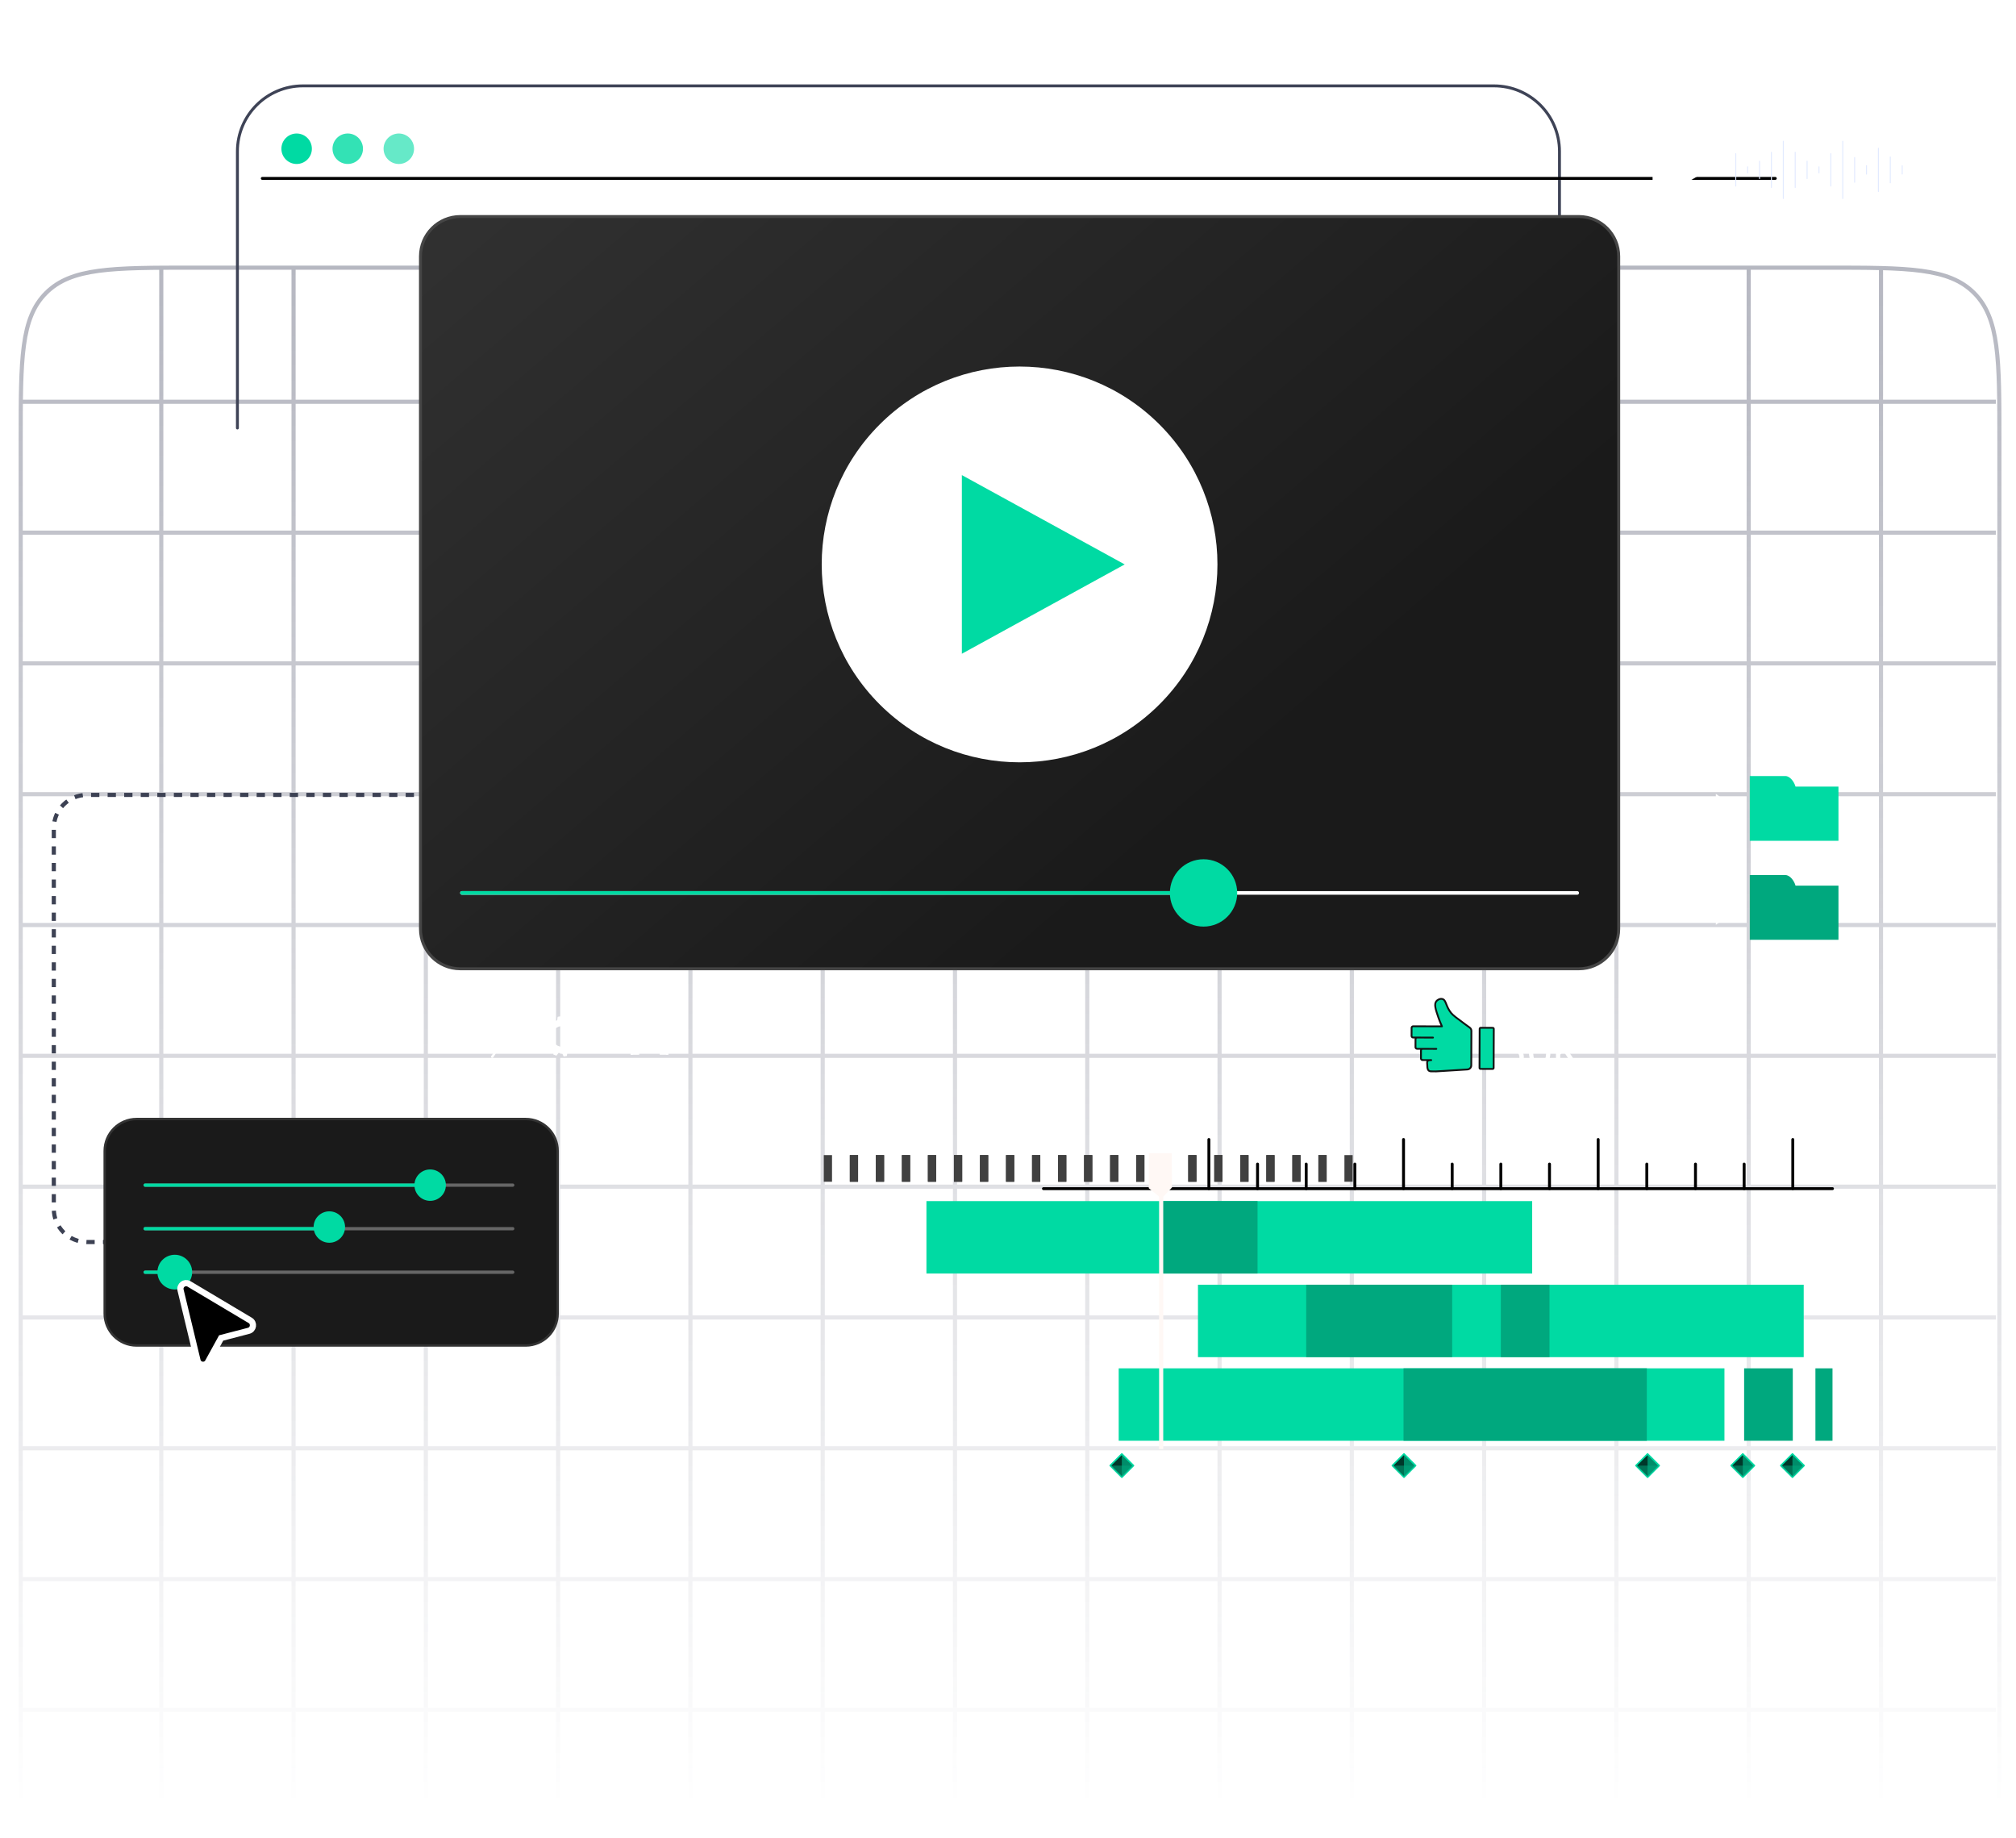 <?xml version="1.0" encoding="UTF-8"?>
<svg xmlns="http://www.w3.org/2000/svg" width="487" height="444" viewBox="0 0 487 444" fill="none">
  <g clip-path="url(#clip0_260_365)">
    <path d="M38.958 64.82V542.232M70.915 64.821V542.232M102.87 64.821V542.232M134.826 64.821V542.232M166.782 64.821V542.232M198.738 64.821V542.232M230.695 64.821V542.232M262.649 64.821V542.232M294.606 64.821V542.232M326.562 64.821V542.232M358.518 64.821V542.232M390.473 64.821V542.232M422.429 64.821V542.232M454.386 64.821V542.232M5.339 97.049H482.13M5.339 128.646H482.13M5.339 160.242H482.13M5.339 191.838H482.13M5.339 223.435H482.13M5.339 255.031H482.13M5.339 286.627H482.13M5.339 318.223H482.13M5.339 349.819H482.13M5.339 381.417H482.13M5.339 413.013H482.13M5.339 444.609H482.13M5.339 476.205H482.13M5.339 507.802H482.13M46.763 542.641H441.226C460.914 542.641 470.757 542.641 476.873 536.526C482.99 530.41 482.99 520.566 482.99 500.879V106.415C482.99 86.727 482.99 76.884 476.873 70.767C470.757 64.651 460.914 64.651 441.226 64.651H46.763C27.076 64.651 17.232 64.651 11.116 70.767C5 76.884 5 86.727 5 106.415V500.879C5 520.566 5 530.41 11.116 536.526C17.232 542.641 27.076 542.641 46.763 542.641Z" stroke="url(#paint0_linear_260_365)" stroke-opacity="0.4"></path>
    <path d="M435.718 310.31H289.391V327.804H435.718V310.31Z" fill="#00DAA3"></path>
    <path d="M350.799 310.31H315.535V327.804H350.799V310.31Z" fill="#00A87E"></path>
    <path d="M374.31 310.31H362.555V327.804H374.31V310.31Z" fill="#00A87E"></path>
    <path d="M416.569 330.506H270.242V348H416.569V330.506Z" fill="#00DAA3"></path>
    <path d="M397.819 330.506H339.047V348H397.819V330.506Z" fill="#00A87E"></path>
    <path d="M433.079 330.506H421.324V348H433.079V330.506Z" fill="#00A87E"></path>
    <path d="M442.673 330.506H438.547V348H442.673V330.506Z" fill="#00A87E"></path>
    <path d="M370.124 290.113H223.797V307.607H370.124V290.113Z" fill="#00DAA3"></path>
    <path d="M303.78 290.113H280.523V307.607H303.78V290.113Z" fill="#00A87E"></path>
    <path d="M442.672 287.457H252.066C251.871 287.457 251.715 287.301 251.715 287.106C251.715 286.911 251.871 286.755 252.066 286.755H442.672C442.867 286.755 443.023 286.911 443.023 287.106C443.023 287.301 442.867 287.457 442.672 287.457Z" fill="black"></path>
    <path d="M292.027 287.457C291.832 287.457 291.676 287.301 291.676 287.106V275.231C291.676 275.037 291.832 274.88 292.027 274.88C292.221 274.88 292.378 275.037 292.378 275.231V287.106C292.378 287.301 292.221 287.457 292.027 287.457Z" fill="black"></path>
    <path d="M303.781 287.457C303.586 287.457 303.43 287.301 303.43 287.106V281.168C303.43 280.973 303.586 280.817 303.781 280.817C303.975 280.817 304.132 280.973 304.132 281.168V287.106C304.132 287.301 303.975 287.457 303.781 287.457Z" fill="black"></path>
    <path d="M315.535 287.457C315.34 287.457 315.184 287.301 315.184 287.106V281.168C315.184 280.973 315.34 280.817 315.535 280.817C315.729 280.817 315.886 280.973 315.886 281.168V287.106C315.886 287.301 315.729 287.457 315.535 287.457Z" fill="black"></path>
    <path d="M327.289 287.457C327.094 287.457 326.938 287.301 326.938 287.106V281.168C326.938 280.973 327.094 280.817 327.289 280.817C327.483 280.817 327.639 280.973 327.639 281.168V287.106C327.639 287.301 327.483 287.457 327.289 287.457Z" fill="black"></path>
    <path d="M339.046 287.457C338.852 287.457 338.695 287.301 338.695 287.106V275.231C338.695 275.037 338.852 274.88 339.046 274.88C339.241 274.88 339.397 275.037 339.397 275.231V287.106C339.397 287.301 339.241 287.457 339.046 287.457Z" fill="black"></path>
    <path d="M350.8 287.457C350.606 287.457 350.449 287.301 350.449 287.106V281.168C350.449 280.973 350.606 280.817 350.8 280.817C350.995 280.817 351.151 280.973 351.151 281.168V287.106C351.151 287.301 350.995 287.457 350.8 287.457Z" fill="black"></path>
    <path d="M362.554 287.457C362.359 287.457 362.203 287.301 362.203 287.106V281.168C362.203 280.973 362.359 280.817 362.554 280.817C362.749 280.817 362.905 280.973 362.905 281.168V287.106C362.905 287.301 362.749 287.457 362.554 287.457Z" fill="black"></path>
    <path d="M374.308 287.457C374.113 287.457 373.957 287.301 373.957 287.106V281.168C373.957 280.973 374.113 280.817 374.308 280.817C374.503 280.817 374.659 280.973 374.659 281.168V287.106C374.659 287.301 374.503 287.457 374.308 287.457Z" fill="black"></path>
    <path d="M386.062 287.457C385.867 287.457 385.711 287.301 385.711 287.106V275.231C385.711 275.037 385.867 274.88 386.062 274.88C386.257 274.88 386.413 275.037 386.413 275.231V287.106C386.413 287.301 386.257 287.457 386.062 287.457Z" fill="black"></path>
    <path d="M397.816 287.457C397.621 287.457 397.465 287.301 397.465 287.106V281.168C397.465 280.973 397.621 280.817 397.816 280.817C398.01 280.817 398.167 280.973 398.167 281.168V287.106C398.167 287.301 398.01 287.457 397.816 287.457Z" fill="black"></path>
    <path d="M409.574 287.457C409.379 287.457 409.223 287.301 409.223 287.106V281.168C409.223 280.973 409.379 280.817 409.574 280.817C409.768 280.817 409.925 280.973 409.925 281.168V287.106C409.925 287.301 409.768 287.457 409.574 287.457Z" fill="black"></path>
    <path d="M421.328 287.457C421.133 287.457 420.977 287.301 420.977 287.106V281.168C420.977 280.973 421.133 280.817 421.328 280.817C421.522 280.817 421.679 280.973 421.679 281.168V287.106C421.679 287.301 421.522 287.457 421.328 287.457Z" fill="black"></path>
    <path d="M433.081 287.457C432.887 287.457 432.73 287.301 432.73 287.106V275.231C432.73 275.037 432.887 274.88 433.081 274.88C433.276 274.88 433.432 275.037 433.432 275.231V287.106C433.432 287.301 433.276 287.457 433.081 287.457Z" fill="black"></path>
    <path d="M360.899 228.717H193.067C192.873 228.717 192.716 228.559 192.716 228.366C192.716 228.173 192.873 228.015 193.067 228.015H360.899C369.428 228.015 376.367 221.077 376.367 212.548V36.559C376.367 28.029 369.428 21.091 360.899 21.091H73.17C64.641 21.091 57.702 28.029 57.702 36.559V103.379C57.702 103.573 57.546 103.73 57.351 103.73C57.156 103.73 57 103.573 57 103.379V36.559C57 27.642 64.253 20.389 73.17 20.389H360.899C369.815 20.389 377.069 27.642 377.069 36.559V212.549C377.069 221.465 369.816 228.719 360.899 228.719V228.717Z" fill="#3E4356"></path>
    <path d="M428.856 43.441H63.359C63.164 43.441 63.008 43.285 63.008 43.09C63.008 42.895 63.164 42.739 63.359 42.739H428.856C429.05 42.739 429.207 42.895 429.207 43.09C429.207 43.285 429.05 43.441 428.856 43.441Z" fill="black"></path>
    <path opacity="0.6" d="M97.187 39.511C99.166 39.044 100.391 37.061 99.924 35.083C99.457 33.105 97.475 31.879 95.496 32.346C93.518 32.813 92.293 34.795 92.76 36.774C93.227 38.752 95.209 39.978 97.187 39.511Z" fill="#00DAA3"></path>
    <path opacity="0.8" d="M84.594 39.558C86.6 39.232 87.963 37.342 87.637 35.335C87.311 33.329 85.421 31.966 83.414 32.292C81.408 32.618 80.045 34.508 80.371 36.515C80.697 38.521 82.587 39.884 84.594 39.558Z" fill="#00DAA3"></path>
    <path d="M74.261 38.53C75.698 37.092 75.698 34.762 74.261 33.324C72.824 31.887 70.493 31.887 69.056 33.324C67.618 34.762 67.618 37.092 69.056 38.53C70.493 39.967 72.824 39.967 74.261 38.53Z" fill="#00DAA3"></path>
    <path d="M430.791 48.067C430.725 48.067 430.672 48.014 430.672 47.948V34.119C430.672 34.053 430.725 34 430.791 34C430.857 34 430.91 34.053 430.91 34.119V47.948C430.91 48.014 430.857 48.067 430.791 48.067Z" fill="#E2EAFF"></path>
    <path d="M433.662 45.402C433.596 45.402 433.543 45.349 433.543 45.283V36.785C433.543 36.719 433.596 36.666 433.662 36.666C433.728 36.666 433.781 36.719 433.781 36.785V45.283C433.781 45.349 433.728 45.402 433.662 45.402Z" fill="#E2EAFF"></path>
    <path d="M436.533 43.251C436.467 43.251 436.414 43.198 436.414 43.132V38.935C436.414 38.869 436.467 38.816 436.533 38.816C436.599 38.816 436.652 38.869 436.652 38.935V43.132C436.652 43.198 436.599 43.251 436.533 43.251Z" fill="#E2EAFF"></path>
    <path d="M439.404 41.891C439.338 41.891 439.285 41.838 439.285 41.772V40.296C439.285 40.23 439.338 40.177 439.404 40.177C439.47 40.177 439.523 40.23 439.523 40.296V41.772C439.523 41.838 439.47 41.891 439.404 41.891Z" fill="#E2EAFF"></path>
    <path d="M442.275 45.063C442.209 45.063 442.156 45.011 442.156 44.945V37.123C442.156 37.057 442.209 37.004 442.275 37.004C442.341 37.004 442.394 37.057 442.394 37.123V44.945C442.394 45.011 442.341 45.063 442.275 45.063Z" fill="#E2EAFF"></path>
    <path d="M427.916 45.402C427.85 45.402 427.797 45.349 427.797 45.283V36.785C427.797 36.719 427.85 36.666 427.916 36.666C427.982 36.666 428.035 36.719 428.035 36.785V45.283C428.035 45.349 427.982 45.402 427.916 45.402Z" fill="#E2EAFF"></path>
    <path d="M425.045 43.251C424.979 43.251 424.926 43.198 424.926 43.132V38.935C424.926 38.869 424.979 38.816 425.045 38.816C425.111 38.816 425.164 38.869 425.164 38.935V43.132C425.164 43.198 425.111 43.251 425.045 43.251Z" fill="#E2EAFF"></path>
    <path d="M422.174 41.891C422.108 41.891 422.055 41.838 422.055 41.772V40.296C422.055 40.23 422.108 40.177 422.174 40.177C422.239 40.177 422.292 40.23 422.292 40.296V41.772C422.292 41.838 422.239 41.891 422.174 41.891Z" fill="#E2EAFF"></path>
    <path d="M419.302 45.063C419.237 45.063 419.184 45.011 419.184 44.945V37.123C419.184 37.057 419.237 37.004 419.302 37.004C419.368 37.004 419.421 37.057 419.421 37.123V44.945C419.421 45.011 419.368 45.063 419.302 45.063Z" fill="#E2EAFF"></path>
    <path d="M445.15 48.067C445.084 48.067 445.031 48.014 445.031 47.948V34.119C445.031 34.053 445.084 34 445.15 34C445.216 34 445.269 34.053 445.269 34.119V47.948C445.269 48.014 445.216 48.067 445.15 48.067Z" fill="#E2EAFF"></path>
    <path d="M448.021 44.148C447.955 44.148 447.902 44.095 447.902 44.029V38.039C447.902 37.973 447.955 37.92 448.021 37.92C448.087 37.92 448.14 37.973 448.14 38.039V44.029C448.14 44.095 448.087 44.148 448.021 44.148Z" fill="#E2EAFF"></path>
    <path d="M450.892 42.177C450.826 42.177 450.773 42.124 450.773 42.058V40.01C450.773 39.944 450.826 39.891 450.892 39.891C450.958 39.891 451.011 39.944 451.011 40.01V42.058C451.011 42.124 450.958 42.177 450.892 42.177Z" fill="#E2EAFF"></path>
    <path d="M453.763 46.385C453.697 46.385 453.645 46.332 453.645 46.266V35.801C453.645 35.736 453.697 35.682 453.763 35.682C453.829 35.682 453.882 35.736 453.882 35.801V46.266C453.882 46.332 453.829 46.385 453.763 46.385Z" fill="#E2EAFF"></path>
    <path d="M456.634 44.271C456.569 44.271 456.516 44.218 456.516 44.153V37.915C456.516 37.849 456.569 37.796 456.634 37.796C456.7 37.796 456.753 37.849 456.753 37.915V44.153C456.753 44.218 456.7 44.271 456.634 44.271Z" fill="#E2EAFF"></path>
    <path d="M459.509 42.154C459.444 42.154 459.391 42.101 459.391 42.035V40.033C459.391 39.967 459.444 39.914 459.509 39.914C459.575 39.914 459.628 39.967 459.628 40.033V42.035C459.628 42.101 459.575 42.154 459.509 42.154Z" fill="#E2EAFF"></path>
    <path d="M411.404 40.356L400.435 34.11C399.88 33.794 399.19 34.196 399.191 34.836L399.219 47.427C399.221 48.068 399.915 48.467 400.47 48.145L411.412 41.8C411.967 41.478 411.964 40.674 411.406 40.356H411.404Z" fill="white"></path>
    <g clip-path="url(#clip1_260_365)">
      <path d="M340.984 250.217L340.991 248.266C340.991 248.054 341.164 247.883 341.377 247.883L346.985 247.904L348.331 247.909C348.073 247.348 347.755 246.599 347.446 245.696C346.767 243.712 346.393 242.568 346.971 241.84C347.271 241.461 347.855 241.174 348.38 241.284C349.391 241.495 349.172 242.963 350.535 244.669C350.981 245.227 351.945 245.939 353.874 247.362C354.313 247.685 354.703 247.966 355.026 248.195C355.288 248.38 355.443 248.682 355.442 249.003L355.412 257.335C355.411 257.854 355.006 258.283 354.487 258.315L351.84 258.479L346.946 258.782L345.725 258.777C344.975 258.775 344.784 258.201 344.787 257.45C344.789 257.075 344.698 256.75 344.772 256.453C344.856 256.115 345.36 256.057 345.736 256.058L343.64 256.05C343.428 256.05 343.256 255.877 343.257 255.664L343.264 253.714C343.264 253.502 343.437 253.33 343.65 253.331L346.967 253.343L342.315 253.326C342.103 253.326 341.931 253.153 341.932 252.94L341.939 250.99C341.939 250.777 342.112 250.606 342.325 250.607L346.165 250.62L341.367 250.603C341.155 250.603 340.984 250.43 340.984 250.218V250.217Z" fill="#00DAA3"></path>
      <path d="M346.947 259L345.726 258.996C344.955 258.993 344.566 258.472 344.569 257.448C344.569 257.319 344.558 257.191 344.547 257.069C344.526 256.838 344.506 256.621 344.561 256.399C344.572 256.354 344.587 256.312 344.607 256.273L343.64 256.269C343.307 256.268 343.037 255.996 343.038 255.663L343.045 253.713C343.045 253.657 343.054 253.601 343.068 253.548L342.315 253.546C342.154 253.546 342.002 253.482 341.888 253.368C341.775 253.253 341.713 253.101 341.713 252.94L341.72 250.99C341.72 250.933 341.728 250.878 341.743 250.825L341.368 250.823C341.207 250.823 341.056 250.759 340.941 250.645C340.827 250.529 340.766 250.377 340.766 250.216L340.772 248.266C340.773 247.934 341.045 247.664 341.376 247.664H341.379L347.992 247.688C347.715 247.062 347.462 246.417 347.24 245.767C346.575 243.824 346.135 242.54 346.8 241.703C347.129 241.288 347.794 240.937 348.426 241.069C349.085 241.207 349.306 241.765 349.586 242.473C349.813 243.05 350.097 243.769 350.708 244.532C351.136 245.069 352.095 245.776 354.006 247.186C354.384 247.465 354.77 247.744 355.154 248.016C355.474 248.243 355.664 248.612 355.663 249.004L355.633 257.336C355.63 257.97 355.134 258.496 354.502 258.534L346.961 259.001C346.957 259.001 346.952 259.001 346.948 259.001L346.947 259ZM345.723 256.277C345.297 256.277 345.021 256.362 344.986 256.505C344.949 256.655 344.965 256.828 344.983 257.029C344.995 257.162 345.008 257.3 345.007 257.45C345.003 258.421 345.351 258.556 345.726 258.557L346.94 258.562L354.473 258.096C354.875 258.071 355.191 257.737 355.192 257.334L355.222 249.002C355.223 248.753 355.101 248.518 354.898 248.374C354.512 248.1 354.124 247.819 353.743 247.539C351.801 246.106 350.827 245.387 350.363 244.805C349.712 243.99 349.414 243.238 349.176 242.634C348.897 241.927 348.744 241.584 348.336 241.498C347.882 241.404 347.383 241.674 347.143 241.975C346.651 242.595 346.979 243.653 347.654 245.624C347.909 246.369 348.204 247.106 348.53 247.816C348.562 247.884 348.556 247.964 348.516 248.027C348.476 248.09 348.406 248.127 348.332 248.127L341.377 248.103C341.289 248.102 341.212 248.176 341.212 248.267L341.205 250.218C341.205 250.262 341.222 250.303 341.253 250.335C341.283 250.366 341.325 250.383 341.37 250.383L346.167 250.4C346.288 250.4 346.386 250.499 346.385 250.62C346.385 250.742 346.286 250.839 346.166 250.839H346.164L342.325 250.825C342.235 250.825 342.161 250.898 342.161 250.99L342.154 252.94C342.154 252.984 342.171 253.025 342.202 253.057C342.232 253.089 342.274 253.106 342.318 253.106L346.969 253.123C347.09 253.123 347.188 253.222 347.187 253.343C347.187 253.464 347.088 253.561 346.968 253.561L343.651 253.549C343.608 253.549 343.566 253.566 343.535 253.597C343.503 253.628 343.486 253.67 343.486 253.714L343.48 255.664C343.48 255.756 343.553 255.83 343.644 255.83L345.74 255.837C345.861 255.837 345.959 255.936 345.958 256.058C345.958 256.179 345.859 256.276 345.739 256.276H345.727L345.723 256.277Z" fill="#131313"></path>
      <path d="M360.618 248.261L357.678 248.25C357.547 248.249 357.441 248.355 357.441 248.485L357.406 257.946C357.405 258.077 357.511 258.183 357.641 258.183L360.581 258.194C360.712 258.194 360.818 258.089 360.819 257.959L360.853 248.498C360.854 248.367 360.748 248.261 360.618 248.261Z" fill="#00DAA3"></path>
      <path d="M360.579 258.411C360.579 258.411 360.578 258.411 360.577 258.411L357.637 258.401C357.387 258.401 357.183 258.195 357.184 257.944L357.218 248.484C357.218 248.362 357.266 248.248 357.353 248.162C357.439 248.077 357.553 248.03 357.674 248.03H357.676L360.616 248.04C360.868 248.041 361.071 248.247 361.071 248.498L361.036 257.958C361.036 258.208 360.831 258.412 360.58 258.412L360.579 258.411ZM357.673 248.468C357.666 248.468 357.656 248.476 357.656 248.485L357.622 257.945C357.622 257.954 357.63 257.962 357.639 257.962L360.579 257.972C360.589 257.972 360.596 257.964 360.596 257.955L360.63 248.495C360.63 248.486 360.623 248.478 360.613 248.478L357.673 248.468Z" fill="#131313"></path>
      <path d="M367.95 250.974H365.014L364.718 252.952C364.895 252.928 365.062 252.905 365.346 252.905C365.938 252.905 366.53 253.036 367.003 253.32C367.607 253.664 368.105 254.327 368.105 255.297C368.105 256.802 366.909 257.927 365.239 257.927C364.398 257.927 363.688 257.69 363.32 257.453L363.581 256.66C363.9 256.849 364.528 257.087 365.226 257.087C366.209 257.087 367.05 256.447 367.05 255.417C367.038 254.422 366.375 253.711 364.836 253.711C364.397 253.711 364.054 253.759 363.77 253.794L364.267 250.099H367.95V250.975V250.974Z" fill="white"></path>
      <path d="M374.546 253.864C374.546 256.482 373.576 257.926 371.87 257.926C370.366 257.926 369.347 256.517 369.324 253.971C369.324 251.389 370.438 249.968 372.001 249.968C373.564 249.968 374.546 251.412 374.546 253.864ZM370.366 253.983C370.366 255.984 370.982 257.121 371.929 257.121C372.995 257.121 373.504 255.877 373.504 253.911C373.504 251.945 373.018 250.773 371.941 250.773C371.029 250.773 370.366 251.886 370.366 253.983Z" fill="white"></path>
      <path d="M375.871 249.814H376.902V253.663H376.938C377.151 253.355 377.364 253.071 377.565 252.81L380.005 249.814H381.284L378.394 253.201L381.509 257.796H380.289L377.659 253.876L376.902 254.752V257.795H375.871V249.813V249.814Z" fill="white"></path>
    </g>
    <g clip-path="url(#clip2_260_365)">
      <path d="M133.545 249.279C134.128 248.025 135.618 247.481 136.872 248.065C138.127 248.647 138.67 250.137 138.087 251.391C137.504 252.646 136.014 253.19 134.76 252.606C133.506 252.023 132.962 250.533 133.545 249.279ZM133.762 253.872C133.753 253.959 133.747 254.055 133.734 254.15C133.709 254.331 133.682 254.51 133.655 254.691C133.835 254.774 134.379 254.973 134.423 254.986C134.595 254.757 134.755 254.543 134.918 254.327C135.218 254.358 135.517 254.389 135.818 254.42C135.931 254.675 136.04 254.922 136.156 255.184C136.424 255.143 136.683 255.102 136.943 255.062C136.973 254.847 136.987 254.639 137.014 254.436C137.024 254.366 137.035 254.296 137.049 254.229C137.163 254.178 137.273 254.129 137.384 254.08C137.544 254.009 137.702 253.94 137.862 253.87C138.082 254.038 138.298 254.203 138.528 254.378C138.737 254.212 138.946 254.046 139.158 253.878C139.046 253.616 138.939 253.368 138.83 253.115C139.025 252.87 139.179 252.602 139.388 252.393C139.663 252.421 139.918 252.446 140.174 252.472C140.316 252.233 140.392 251.981 140.479 251.719C140.274 251.565 140.069 251.411 139.838 251.239C139.858 250.941 139.894 250.627 139.936 250.321C140.182 250.215 140.409 250.117 140.631 250.021C140.685 249.88 140.66 249.639 140.548 249.202C140.286 249.175 140.015 249.146 139.742 249.116C139.621 248.843 139.501 248.575 139.375 248.291C139.534 248.07 139.693 247.85 139.86 247.617C139.702 247.4 139.547 247.183 139.351 246.99C139.094 247.101 138.847 247.208 138.603 247.313C138.356 247.128 138.119 246.951 137.879 246.773C137.908 246.504 137.938 246.238 137.966 245.981C137.717 245.847 137.468 245.759 137.209 245.687C137.045 245.906 136.885 246.119 136.724 246.333C136.414 246.296 136.116 246.262 135.824 246.228C135.71 245.972 135.604 245.736 135.496 245.495C135.225 245.494 134.972 245.54 134.719 245.605C134.704 245.655 134.687 245.697 134.681 245.742C134.662 245.906 134.642 246.071 134.632 246.237C134.627 246.314 134.615 246.384 134.57 246.442C134.432 246.502 134.296 246.562 134.159 246.622C134.031 246.679 133.902 246.735 133.776 246.79C133.557 246.625 133.343 246.465 133.121 246.297C132.902 246.459 132.667 246.601 132.493 246.822C132.602 247.065 132.705 247.297 132.811 247.538C132.636 247.779 132.462 248.019 132.279 248.271C132.261 248.268 132.245 248.267 132.227 248.265C131.971 248.24 131.713 248.213 131.458 248.188C131.326 248.439 131.239 248.69 131.168 248.942C131.393 249.111 131.601 249.269 131.814 249.431C131.774 249.736 131.768 250.039 131.7 250.339C131.46 250.444 131.229 250.546 131 250.646C130.961 250.782 130.997 251.091 131.094 251.44C131.143 251.449 131.197 251.462 131.252 251.47C131.422 251.493 131.591 251.512 131.761 251.535C131.816 251.543 131.87 251.558 131.916 251.568C132.041 251.852 132.158 252.12 132.271 252.375C132.099 252.607 131.939 252.819 131.78 253.033C131.942 253.256 132.083 253.486 132.302 253.658C132.55 253.554 132.789 253.454 133.036 253.35C133.275 253.524 133.511 253.695 133.759 253.874L133.762 253.872Z" fill="white"></path>
      <path d="M111.936 248.722L114.016 246.64V254.072L112.015 252.407L109.954 252.417L109.914 248.88L111.936 248.722Z" fill="white"></path>
      <path d="M118.91 255.528C118.848 255.528 118.786 255.508 118.733 255.467C118.607 255.37 118.584 255.188 118.682 255.062C121.649 251.24 118.744 246.514 118.714 246.466C118.629 246.331 118.67 246.152 118.805 246.067C118.94 245.982 119.119 246.023 119.204 246.158C119.236 246.21 120.006 247.444 120.391 249.201C120.906 251.549 120.473 253.698 119.139 255.416C119.082 255.489 118.996 255.528 118.91 255.528Z" fill="white"></path>
      <path d="M116.164 253.776C116.102 253.776 116.04 253.756 115.987 253.715C115.861 253.617 115.838 253.435 115.936 253.309C117.684 251.058 115.967 248.257 115.949 248.23C115.864 248.094 115.905 247.916 116.04 247.831C116.175 247.745 116.354 247.786 116.439 247.922C116.459 247.953 118.391 251.089 116.394 253.665C116.337 253.738 116.251 253.777 116.165 253.777L116.164 253.776Z" fill="white"></path>
      <path d="M161.454 245.504H160.887V247.583H161.454V245.504Z" fill="white"></path>
      <path d="M161.453 246.071V245.504H159.375V246.071H161.453Z" fill="white"></path>
      <path d="M161.45 252.685H160.883V254.764H161.45V252.685Z" fill="white"></path>
      <path d="M159.367 254.197V254.764H161.446V254.197H159.367Z" fill="white"></path>
      <path d="M152.327 247.583H152.895V245.504H152.327V247.583Z" fill="white"></path>
      <path d="M154.402 246.071V245.504H152.324V246.071H154.402Z" fill="white"></path>
      <path d="M152.335 254.764H152.902V252.685H152.335V254.764Z" fill="white"></path>
      <path d="M152.332 254.197V254.764H154.41V254.197H152.332Z" fill="white"></path>
    </g>
    <path d="M200.99 279H199V285.44H200.99V279Z" fill="#404040"></path>
    <path d="M207.279 279H205.289V285.44H207.279V279Z" fill="#404040"></path>
    <path d="M207.279 279H205.289V285.44H207.279V279Z" fill="#404040"></path>
    <path d="M213.568 279H211.578V285.44H213.568V279Z" fill="#404040"></path>
    <path d="M213.568 279H211.578V285.44H213.568V279Z" fill="#404040"></path>
    <path d="M219.861 279H217.871V285.44H219.861V279Z" fill="#404040"></path>
    <path d="M219.861 279H217.871V285.44H219.861V279Z" fill="#404040"></path>
    <path d="M226.138 279H224.148V285.44H226.138V279Z" fill="#404040"></path>
    <path d="M226.138 279H224.148V285.44H226.138V279Z" fill="#404040"></path>
    <path d="M232.431 279H230.441V285.44H232.431V279Z" fill="#404040"></path>
    <path d="M232.431 279H230.441V285.44H232.431V279Z" fill="#404040"></path>
    <path d="M238.72 279H236.73V285.44H238.72V279Z" fill="#404040"></path>
    <path d="M238.72 279H236.73V285.44H238.72V279Z" fill="#404040"></path>
    <path d="M245.01 279H243.02V285.44H245.01V279Z" fill="#404040"></path>
    <path d="M245.01 279H243.02V285.44H245.01V279Z" fill="#404040"></path>
    <path d="M251.299 279H249.309V285.44H251.299V279Z" fill="#404040"></path>
    <path d="M251.299 279H249.309V285.44H251.299V279Z" fill="#404040"></path>
    <path d="M257.592 279H255.602V285.44H257.592V279Z" fill="#404040"></path>
    <path d="M257.592 279H255.602V285.44H257.592V279Z" fill="#404040"></path>
    <path d="M263.869 279H261.879V285.44H263.869V279Z" fill="#404040"></path>
    <path d="M263.869 279H261.879V285.44H263.869V279Z" fill="#404040"></path>
    <path d="M270.162 279H268.172V285.44H270.162V279Z" fill="#404040"></path>
    <path d="M270.162 279H268.172V285.44H270.162V279Z" fill="#404040"></path>
    <path d="M276.451 279H274.461V285.44H276.451V279Z" fill="#404040"></path>
    <path d="M276.451 279H274.461V285.44H276.451V279Z" fill="#404040"></path>
    <path d="M282.74 279H280.75V285.44H282.74V279Z" fill="#404040"></path>
    <path d="M282.74 279H280.75V285.44H282.74V279Z" fill="#404040"></path>
    <path d="M289.029 279H287.039V285.44H289.029V279Z" fill="#404040"></path>
    <path d="M289.029 279H287.039V285.44H289.029V279Z" fill="#404040"></path>
    <path d="M295.318 279H293.328V285.44H295.318V279Z" fill="#404040"></path>
    <path d="M295.318 279H293.328V285.44H295.318V279Z" fill="#404040"></path>
    <path d="M301.599 279H299.609V285.44H301.599V279Z" fill="#404040"></path>
    <path d="M301.599 279H299.609V285.44H301.599V279Z" fill="#404040"></path>
    <path d="M307.888 279H305.898V285.44H307.888V279Z" fill="#404040"></path>
    <path d="M307.888 279H305.898V285.44H307.888V279Z" fill="#404040"></path>
    <path d="M314.181 279H312.191V285.44H314.181V279Z" fill="#404040"></path>
    <path d="M314.181 279H312.191V285.44H314.181V279Z" fill="#404040"></path>
    <path d="M320.47 279H318.48V285.44H320.47V279Z" fill="#404040"></path>
    <path d="M320.47 279H318.48V285.44H320.47V279Z" fill="#404040"></path>
    <path d="M326.76 279H324.77V285.44H326.76V279Z" fill="#404040"></path>
    <path d="M281 286H280V350H281V286Z" fill="#FFF8F5"></path>
    <path d="M277.53 278.56H283.05L283.11 286.84L280.57 289.49L277.5 286.99L277.53 278.56Z" fill="#FFF8F5"></path>
    <g clip-path="url(#clip3_260_365)">
      <path d="M444.112 227H422.691V211.36H431.292C432.434 211.36 433.438 212.803 433.739 213.912H444.112V227Z" fill="#00A87E"></path>
      <path d="M414.496 223.379V215.657L419.797 219.521L414.496 223.379Z" fill="white"></path>
      <path d="M444.112 203.087H422.691V187.446H431.292C432.434 187.446 433.438 188.889 433.739 189.998H444.112V203.087Z" fill="#00DAA3"></path>
      <path d="M414.496 199.472V191.743L419.797 195.608L414.496 199.472Z" fill="white"></path>
    </g>
    <g clip-path="url(#clip4_260_365)">
      <path d="M341.963 353.993L339.156 351.187L336.35 353.993L339.156 356.8L341.963 353.993Z" fill="#00382A" stroke="#00DAA3" stroke-width="0.384" stroke-linecap="round" stroke-linejoin="round"></path>
      <path opacity="0.52" d="M339.156 356.808V351.192L341.961 354.003L339.156 356.808Z" fill="#00DAA3"></path>
      <path opacity="0.52" d="M336.348 354.003H341.964L339.159 356.808L336.348 354.003Z" fill="#00A87E"></path>
    </g>
    <g clip-path="url(#clip5_260_365)">
      <path d="M273.806 353.993L271 351.187L268.194 353.993L271 356.8L273.806 353.993Z" fill="#00382A" stroke="#00DAA3" stroke-width="0.384" stroke-linecap="round" stroke-linejoin="round"></path>
      <path opacity="0.52" d="M271 356.808V351.192L273.805 354.003L271 356.808Z" fill="#00DAA3"></path>
      <path opacity="0.52" d="M268.191 354.003H273.807L271.002 356.808L268.191 354.003Z" fill="#00A87E"></path>
    </g>
    <g clip-path="url(#clip6_260_365)">
      <path d="M400.806 353.993L398 351.187L395.194 353.993L398 356.8L400.806 353.993Z" fill="#00382A" stroke="#00DAA3" stroke-width="0.384" stroke-linecap="round" stroke-linejoin="round"></path>
      <path opacity="0.52" d="M398 356.808V351.192L400.805 354.003L398 356.808Z" fill="#00DAA3"></path>
      <path opacity="0.52" d="M395.191 354.003H400.807L398.002 356.808L395.191 354.003Z" fill="#00A87E"></path>
    </g>
    <g clip-path="url(#clip7_260_365)">
      <path d="M423.806 353.993L421 351.187L418.194 353.993L421 356.8L423.806 353.993Z" fill="#00382A" stroke="#00DAA3" stroke-width="0.384" stroke-linecap="round" stroke-linejoin="round"></path>
      <path opacity="0.52" d="M421 356.808V351.192L423.805 354.003L421 356.808Z" fill="#00DAA3"></path>
      <path opacity="0.52" d="M418.191 354.003H423.807L421.002 356.808L418.191 354.003Z" fill="#00A87E"></path>
    </g>
    <g clip-path="url(#clip8_260_365)">
      <path d="M435.806 353.993L433 351.187L430.194 353.993L433 356.8L435.806 353.993Z" fill="#00382A" stroke="#00DAA3" stroke-width="0.384" stroke-linecap="round" stroke-linejoin="round"></path>
      <path opacity="0.52" d="M433 356.808V351.192L435.805 354.003L433 356.808Z" fill="#00DAA3"></path>
      <path opacity="0.52" d="M430.191 354.003H435.807L433.002 356.808L430.191 354.003Z" fill="#00A87E"></path>
    </g>
    <path d="M108 192H21C16.582 192 13 195.582 13 200V292C13 296.418 16.582 300 21 300H35" stroke="#3C4153" stroke-dasharray="2 2"></path>
    <path data-figma-bg-blur-radius="21.4433" d="M111.195 52.302H381.405C386.72 52.302 391.027 56.611 391.027 61.925V224.374C391.027 229.689 386.72 233.997 381.405 233.998H111.195C105.881 233.998 101.572 229.689 101.572 224.374V61.925C101.572 56.611 105.881 52.302 111.195 52.302Z" fill="url(#paint1_linear_260_365)" stroke="#454545" stroke-width="0.715"></path>
    <path d="M381.004 216.114H111.594C111.351 216.114 111.156 215.919 111.156 215.676C111.156 215.433 111.351 215.238 111.594 215.238H381.004C381.247 215.238 381.442 215.433 381.442 215.676C381.442 215.919 381.247 216.114 381.004 216.114Z" fill="white"></path>
    <path d="M289.499 216.114H111.594C111.351 216.114 111.156 215.919 111.156 215.676C111.156 215.433 111.351 215.238 111.594 215.238H289.499C289.742 215.238 289.937 215.433 289.937 215.676C289.937 215.919 289.742 216.114 289.499 216.114Z" fill="#00DAA3"></path>
    <path d="M290.735 223.81C295.227 223.81 298.869 220.168 298.869 215.676C298.869 211.184 295.227 207.542 290.735 207.542C286.243 207.542 282.602 211.184 282.602 215.676C282.602 220.168 286.243 223.81 290.735 223.81Z" fill="#00DAA3"></path>
    <path d="M280.096 170.129C298.762 151.462 298.762 121.198 280.096 102.531C261.429 83.865 231.165 83.865 212.498 102.531C193.831 121.198 193.831 151.462 212.498 170.129C231.165 188.796 261.429 188.796 280.096 170.129Z" fill="white"></path>
    <path d="M232.352 157.906V114.754L271.69 136.329L232.352 157.906Z" fill="#00DAA3"></path>
    <path data-figma-bg-blur-radius="17.189" d="M127 324.994H33C28.74 324.994 25.286 321.54 25.286 317.28V278C25.286 273.74 28.74 270.286 33 270.286H127C131.26 270.286 134.714 273.74 134.714 278V317.28C134.714 321.54 131.26 324.994 127 324.994Z" fill="url(#paint2_linear_260_365)" stroke="#333333" stroke-width="0.573"></path>
    <path d="M123.858 286.655H35.066C34.845 286.655 34.668 286.477 34.668 286.258C34.668 286.039 34.845 285.86 35.066 285.86H123.859C124.08 285.86 124.257 286.039 124.257 286.258C124.257 286.477 124.08 286.655 123.859 286.655H123.858Z" fill="#666666"></path>
    <path d="M103.858 286.655H35.066C34.845 286.655 34.668 286.477 34.668 286.258C34.668 286.039 34.845 285.86 35.066 285.86H103.859C104.08 285.86 104.257 286.039 104.257 286.258C104.257 286.477 104.08 286.655 103.859 286.655H103.858Z" fill="#00DAA3"></path>
    <path d="M123.858 297.173H35.066C34.845 297.173 34.668 296.994 34.668 296.775C34.668 296.556 34.845 296.377 35.066 296.377H123.859C124.08 296.377 124.257 296.556 124.257 296.775C124.257 296.994 124.08 297.173 123.859 297.173H123.858Z" fill="#666666"></path>
    <path d="M81.858 297.173H35.066C34.845 297.173 34.668 296.994 34.668 296.775C34.668 296.556 34.845 296.377 35.066 296.377H81.859C82.08 296.377 82.257 296.556 82.257 296.775C82.257 296.994 82.08 297.173 81.859 297.173H81.858Z" fill="#00DAA3"></path>
    <path d="M123.858 307.69H35.066C34.845 307.69 34.668 307.511 34.668 307.292C34.668 307.073 34.845 306.894 35.066 306.894H123.859C124.08 306.894 124.257 307.073 124.257 307.292C124.257 307.511 124.08 307.69 123.859 307.69H123.858Z" fill="#666666"></path>
    <path d="M43.858 307.69H35.066C34.845 307.69 34.668 307.511 34.668 307.292C34.668 307.073 34.845 306.894 35.066 306.894H43.859C44.08 306.894 44.257 307.073 44.257 307.292C44.257 307.511 44.08 307.69 43.859 307.69H43.858Z" fill="#00DAA3"></path>
    <path d="M100.113 286.258C100.113 288.353 101.815 290.051 103.914 290.051C106.013 290.051 107.712 288.351 107.712 286.258C107.712 284.164 106.011 282.465 103.914 282.465C101.816 282.465 100.113 284.164 100.113 286.258Z" fill="#00DAA3"></path>
    <path d="M75.754 296.379C75.754 298.475 77.455 300.172 79.554 300.172C81.653 300.172 83.355 298.473 83.355 296.379C83.355 294.285 81.653 292.586 79.554 292.586C77.455 292.586 75.754 294.285 75.754 296.379Z" fill="#00DAA3"></path>
    <path d="M38.422 307.265C38.422 309.361 40.123 311.058 42.222 311.058C44.321 311.058 46.023 309.359 46.023 307.265C46.023 305.171 44.321 303.472 42.222 303.472C40.123 303.472 38.422 305.171 38.422 307.265Z" fill="#00DAA3"></path>
    <path d="M42.222 311.458C39.907 311.458 38.023 309.578 38.023 307.265C38.023 304.953 39.907 303.072 42.222 303.072C44.536 303.072 46.42 304.953 46.42 307.265C46.42 309.578 44.536 311.458 42.222 311.458ZM42.222 303.87C40.347 303.87 38.821 305.394 38.821 307.265C38.821 309.136 40.347 310.661 42.222 310.661C44.097 310.661 45.623 309.136 45.623 307.265C45.623 305.394 44.097 303.87 42.222 303.87Z" fill="#00DAA3"></path>
    <g filter="url(#filter2_d_260_365)">
      <path d="M43.62 310.627C43.343 309.478 44.539 308.554 45.567 309.065L45.666 309.119L60.438 317.92C61.488 318.546 61.264 320.128 60.08 320.438L53.425 322.173L50.254 327.939C49.647 329.043 48.001 328.822 47.706 327.598L43.62 310.627Z" fill="black" stroke="white" stroke-width="1.5"></path>
    </g>
  </g>
  <defs>
    <clipPath id="bgblur_9_260_365_clip_path" transform="translate(-79.772 -30.501)">
      <path d="M111.195 52.302H381.405C386.72 52.302 391.027 56.611 391.027 61.925V224.374C391.027 229.689 386.72 233.997 381.405 233.998H111.195C105.881 233.998 101.572 229.689 101.572 224.374V61.925C101.572 56.611 105.881 52.302 111.195 52.302Z"></path>
    </clipPath>
    <clipPath id="bgblur_10_260_365_clip_path" transform="translate(-7.811 -252.811)">
      <path d="M127 324.994H33C28.74 324.994 25.286 321.54 25.286 317.28V278C25.286 273.74 28.74 270.286 33 270.286H127C131.26 270.286 134.714 273.74 134.714 278V317.28C134.714 321.54 131.26 324.994 127 324.994Z"></path>
    </clipPath>
    <filter id="filter2_d_260_365" x="38.828" y="305.169" width="27.031" height="29.236" filterUnits="userSpaceOnUse" color-interpolation-filters="sRGB">
      <feFlood flood-opacity="0" result="BackgroundImageFix"></feFlood>
      <feColorMatrix in="SourceAlpha" type="matrix" values="0 0 0 0 0 0 0 0 0 0 0 0 0 0 0 0 0 0 127 0" result="hardAlpha"></feColorMatrix>
      <feOffset dy="1"></feOffset>
      <feGaussianBlur stdDeviation="2"></feGaussianBlur>
      <feComposite in2="hardAlpha" operator="out"></feComposite>
      <feColorMatrix type="matrix" values="0 0 0 0 0 0 0 0 0 0 0 0 0 0 0 0 0 0 0.5 0"></feColorMatrix>
      <feBlend mode="normal" in2="BackgroundImageFix" result="effect1_dropShadow_260_365"></feBlend>
      <feBlend mode="normal" in="SourceGraphic" in2="effect1_dropShadow_260_365" result="shape"></feBlend>
    </filter>
    <linearGradient id="paint0_linear_260_365" x1="243.995" y1="64.651" x2="243.995" y2="436" gradientUnits="userSpaceOnUse">
      <stop stop-color="#494D65"></stop>
      <stop offset="1" stop-color="#2F324B" stop-opacity="0"></stop>
    </linearGradient>
    <linearGradient id="paint1_linear_260_365" x1="101.62" y1="65.219" x2="246.3" y2="234.355" gradientUnits="userSpaceOnUse">
      <stop stop-color="#303030"></stop>
      <stop offset="1" stop-color="#1A1A1A"></stop>
    </linearGradient>
    <linearGradient id="paint2_linear_260_365" x1="80" y1="325.28" x2="80" y2="270" gradientUnits="userSpaceOnUse">
      <stop stop-color="#1A1A1A"></stop>
      <stop offset="1" stop-color="#1A1A1A"></stop>
    </linearGradient>
    <clipPath id="clip0_260_365">
      <rect width="487" height="444" fill="white"></rect>
    </clipPath>
    <clipPath id="clip1_260_365">
      <rect width="40.744" height="17.96" fill="white" transform="translate(340.766 241.04)"></rect>
    </clipPath>
    <clipPath id="clip2_260_365">
      <rect width="51.533" height="10.034" fill="white" transform="translate(109.914 245.494)"></rect>
    </clipPath>
    <clipPath id="clip3_260_365">
      <rect width="30.061" height="40" fill="white" transform="translate(414.496 187)"></rect>
    </clipPath>
    <clipPath id="clip4_260_365">
      <rect width="6" height="6" fill="white" transform="translate(336.156 351)"></rect>
    </clipPath>
    <clipPath id="clip5_260_365">
      <rect width="6" height="6" fill="white" transform="translate(268 351)"></rect>
    </clipPath>
    <clipPath id="clip6_260_365">
      <rect width="6" height="6" fill="white" transform="translate(395 351)"></rect>
    </clipPath>
    <clipPath id="clip7_260_365">
      <rect width="6" height="6" fill="white" transform="translate(418 351)"></rect>
    </clipPath>
    <clipPath id="clip8_260_365">
      <rect width="6" height="6" fill="white" transform="translate(430 351)"></rect>
    </clipPath>
  </defs>
</svg>
